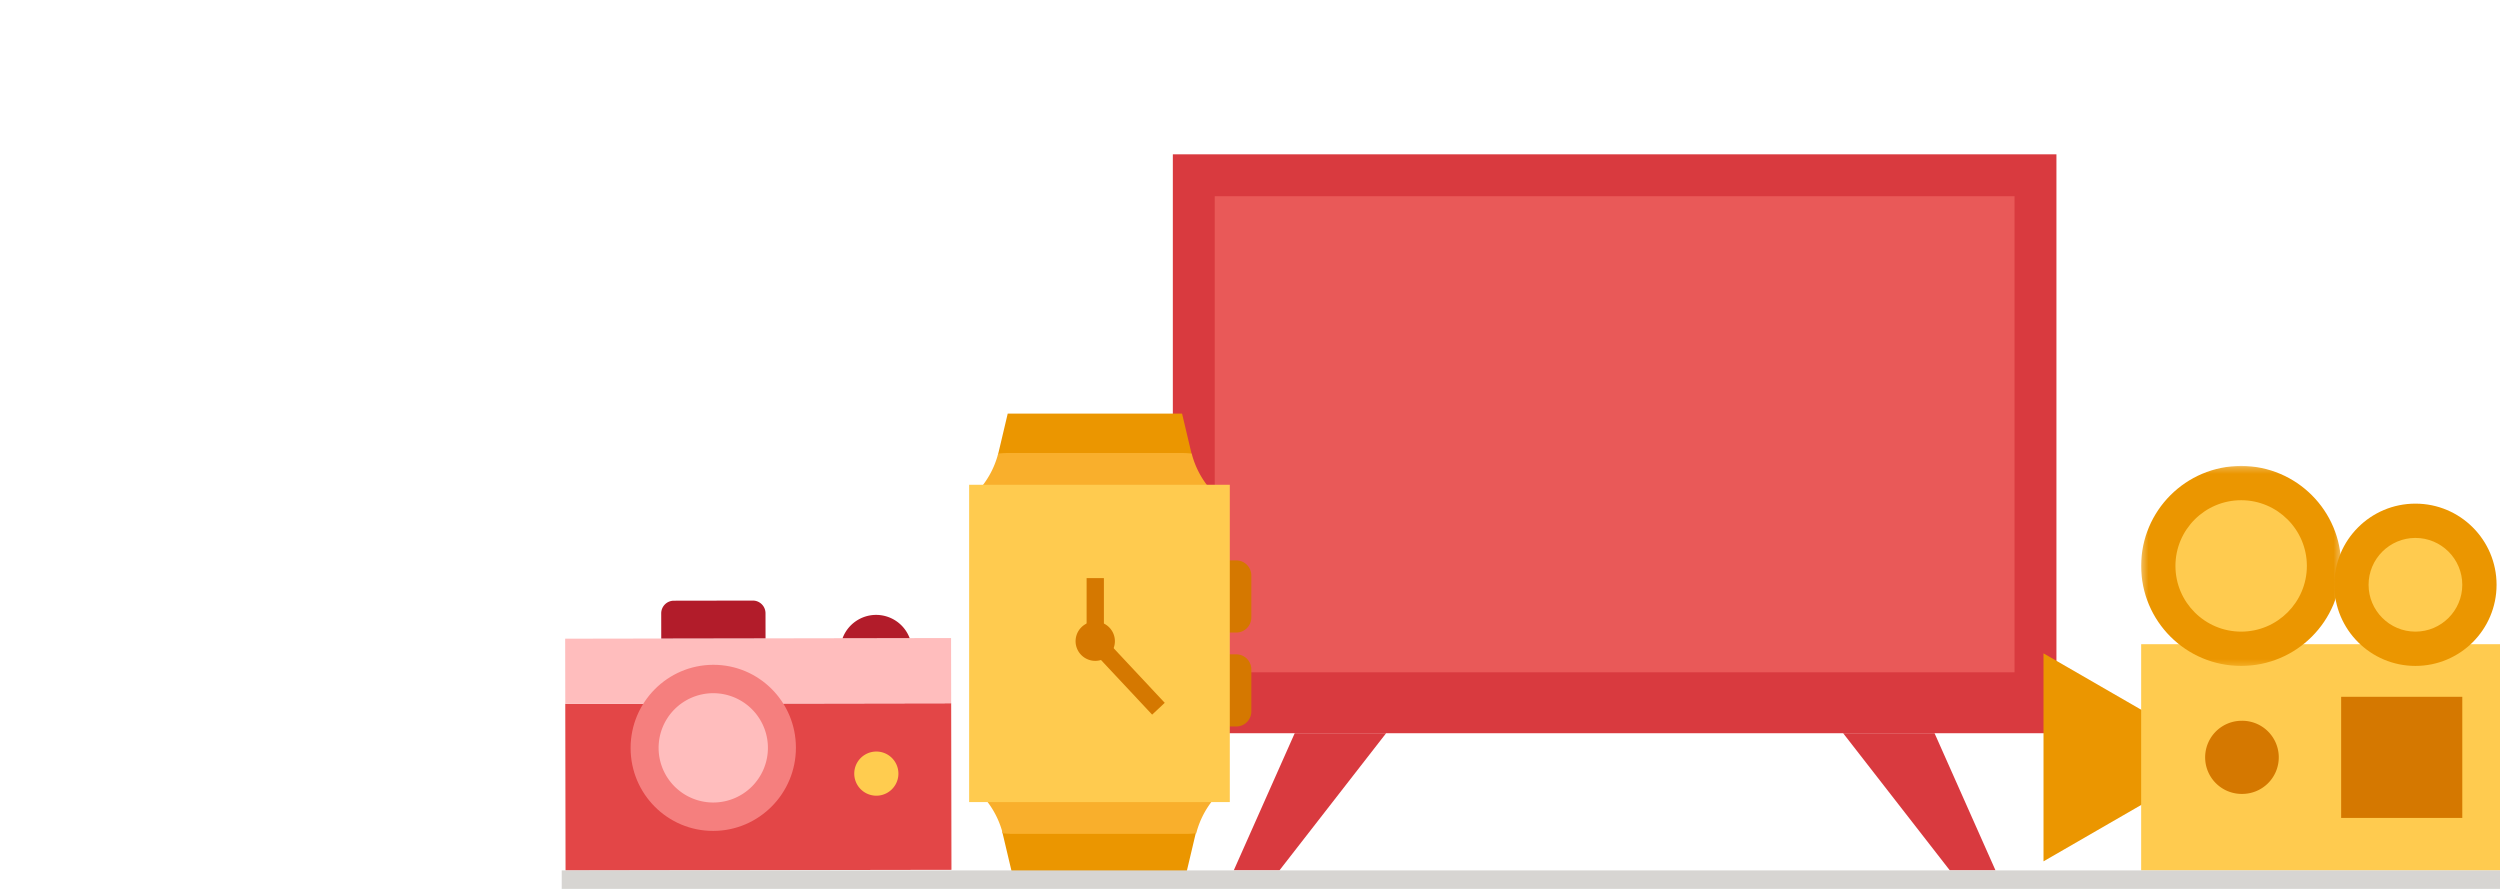 <svg width="100%" height="100%" viewBox="0 0 405 144" xmlns="http://www.w3.org/2000/svg" xmlns:xlink="http://www.w3.org/1999/xlink"><defs><path id="prefix__a" d="M.294.222h32.399v32.399H.294z"/><path id="prefix__c" d="M0 65.76h73.951V.222H0z"/></defs><g fill="none" fill-rule="evenodd"><path fill="#D93A3F" d="M190 118.782h143.142V25H190z"/><path fill="#E95958" d="M196.787 108.911h129.568V31.787H196.787z"/><path fill="#D93A3F" d="M209.743 118.782l-9.871 22.212h7.403l17.276-22.212zM298.59 118.782l17.276 22.212h7.404l-9.872-22.212z"/><path fill="#EB9600" d="M360.23 122.69l-29.181 16.848v-33.695z"/><path fill="#FFCB4F" d="M405 141.018h-58.132v-36.657H405z"/><g transform="matrix(-1 0 0 1 405 75.258)"><path d="M28.511 16.421C28.511 9.02 34.532 3 41.933 3c7.402 0 13.423 6.02 13.423 13.422 0 7.401-6.021 13.422-13.423 13.422-7.4 0-13.422-6.02-13.422-13.422z" fill="#FFCB4F"/><g transform="translate(25.44)"><mask id="prefix__b" fill="#fff"><use xlink:href="#prefix__a"/></mask><path d="M16.493.222c-8.946 0-16.2 7.253-16.2 16.2 0 8.946 7.254 16.2 16.2 16.2 8.948 0 16.2-7.254 16.2-16.2 0-8.947-7.252-16.2-16.2-16.2m0 5.555c5.87 0 10.646 4.775 10.646 10.645 0 5.87-4.776 10.644-10.646 10.644-5.87 0-10.645-4.774-10.645-10.644S10.624 5.777 16.493 5.777" fill="#EB9600" mask="url(#prefix__b)"/></g><path d="M3.333 19.476c0-5.716 4.65-10.367 10.367-10.367 5.717 0 10.367 4.65 10.367 10.367 0 5.717-4.65 10.367-10.367 10.367-5.716 0-10.367-4.65-10.367-10.367z" fill="#FFCB4F"/><path d="M.556 19.476c0 7.26 5.884 13.145 13.144 13.145s13.145-5.886 13.145-13.145c0-7.26-5.885-13.145-13.145-13.145S.556 12.217.556 19.476zm20.735 0c0 4.186-3.406 7.59-7.59 7.59-4.186 0-7.591-3.404-7.591-7.59 0-4.185 3.405-7.59 7.59-7.59 4.185 0 7.591 3.405 7.591 7.59z" fill="#EB9600"/><mask id="prefix__d" fill="#fff"><use xlink:href="#prefix__c"/></mask><path fill="#D57800" mask="url(#prefix__d)" d="M6.109 57.244h19.625V37.619H6.109zM41.84 53.356a5.925 5.925 0 11.002-11.849 5.925 5.925 0 01-.001 11.85z"/></g><g><path fill="#EB9600" d="M162.345 134.673l1.6 6.759h28.241l1.6-6.759zM163.252 67l-1.6 6.759h31.441l-1.6-6.759z"/><path d="M196.805 90.785v11.687h3.471a2.44 2.44 0 002.44-2.44v-6.807a2.44 2.44 0 00-2.44-2.44h-3.47zM196.805 106.004v11.688h3.471a2.44 2.44 0 002.44-2.44v-6.808a2.44 2.44 0 00-2.44-2.44h-3.47z" fill="#D57800"/><path d="M158.233 127.943c2.44 2.37 3.608 4.779 4.208 7.049.55.062 1.11.098 1.677.098h27.991c.567 0 1.126-.036 1.677-.098.6-2.27 1.768-4.679 4.208-7.05l-19.88-3.159-19.881 3.16zM163.385 73.386c-.567 0-1.126.035-1.677.098-.6 2.27-1.768 4.679-4.208 7.049l19.88 3.16 19.881-3.16c-2.44-2.37-3.61-4.78-4.208-7.05a14.885 14.885 0 00-1.677-.097h-27.991z" fill="#F9AF2C"/><path fill="#FFCB4F" d="M157 129.937h42.227V78.533H157z"/><path fill="#D57800" d="M176.03 103.874h2.8V93.655h-2.8z"/><path fill="#D57800" d="M186.645 115.771l-10.238-10.941 2.045-1.913 10.237 10.941z"/><path d="M177.43 107.058a3.187 3.187 0 01-3.185-3.184 3.188 3.188 0 013.184-3.185 3.188 3.188 0 013.185 3.185 3.188 3.188 0 01-3.185 3.184" fill="#D57800"/></g><g><path fill="#E34647" d="M91.573 114.026l.046 26.991 62.517-.104-.045-26.991z"/><path fill="#FFBDBD" d="M91.557 103.466l.018 10.56 62.516-.104-.018-10.56z"/><path d="M145.543 125.32a3.577 3.577 0 11-7.154.011 3.577 3.577 0 017.154-.01" fill="#FFCC4F"/><path d="M141.923 99.612a5.802 5.802 0 00-5.427 3.78l10.867-.018a5.806 5.806 0 00-5.44-3.762M124.012 99.337a2.055 2.055 0 00-2.053-2.044l-12.8.021a2.052 2.052 0 00-2.043 2.052l.006 4.074 16.896-.028-.006-4.075z" fill="#B21C2A"/><path d="M128.938 121.118c.007 7.432-5.985 13.47-13.38 13.49-7.398.02-13.396-5.988-13.4-13.42-.006-7.43 5.983-13.47 13.38-13.49 7.397-.02 13.395 5.99 13.4 13.42" fill="#F57F7E"/><path d="M124.402 121.139a8.854 8.854 0 01-8.84 8.868 8.853 8.853 0 01-8.868-8.838 8.852 8.852 0 018.839-8.87 8.854 8.854 0 018.87 8.84" fill="#FFBDBD"/></g><path fill="#D7D5D2" d="M91 141h314v3H91z"/></g></svg>